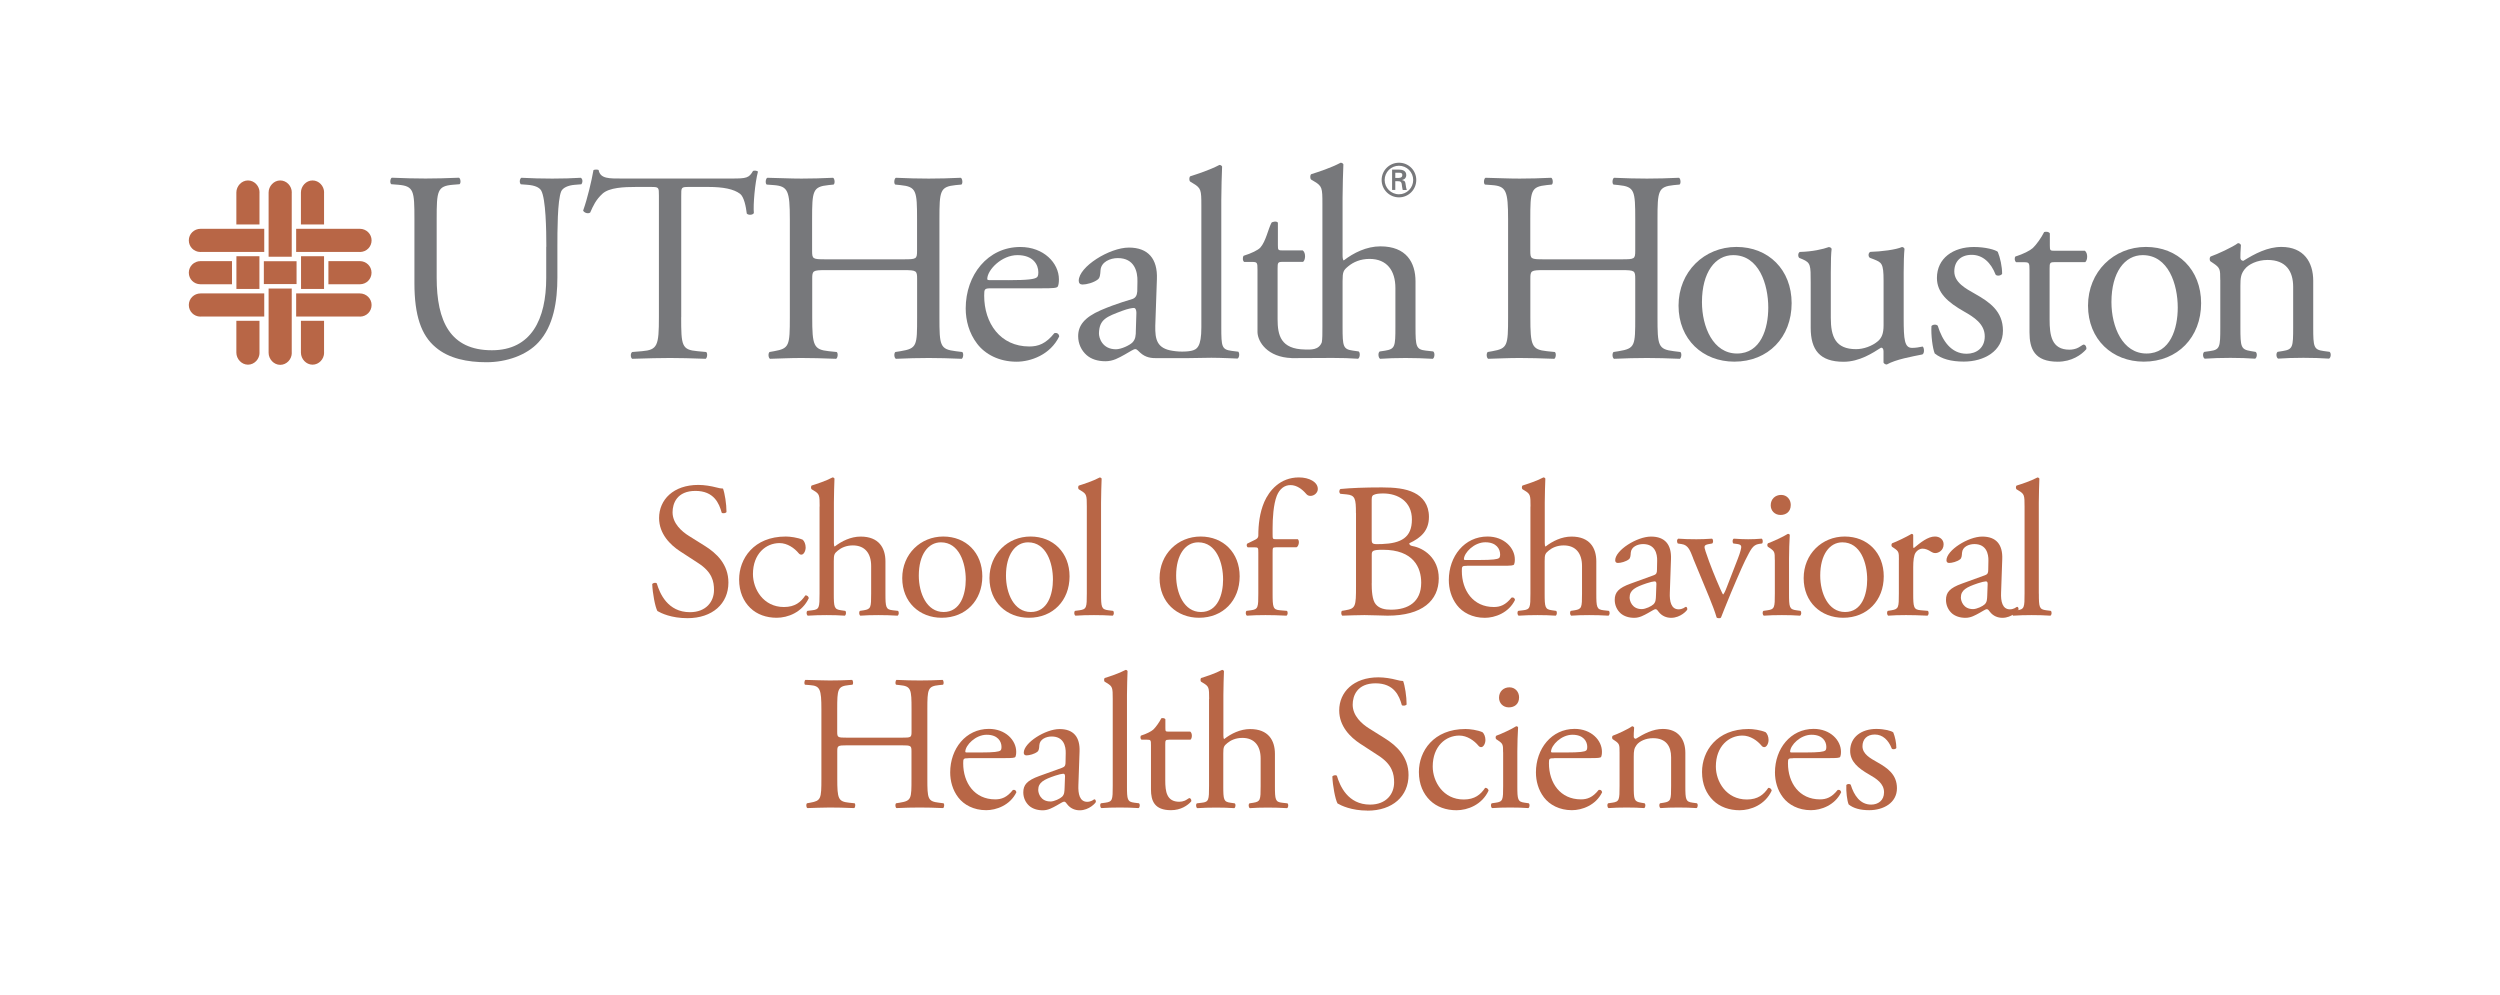 <?xml version="1.0" encoding="UTF-8"?><svg xmlns="http://www.w3.org/2000/svg" viewBox="0 0 430.18 171.28"><defs><style>.cls-1{fill:#77787b;}.cls-2{fill:#b86646;}</style></defs><g id="School_of_Behavioral_Health_Sciences"><path class="cls-2" d="M118.29,106.37c-2.78,0-4.54-.86-5.17-1.23-.4-.73-.83-3.08-.89-4.64.17-.23.66-.3.79-.1.5,1.69,1.86,4.94,5.7,4.94,2.78,0,4.14-1.82,4.14-3.81,0-1.46-.3-3.08-2.72-4.64l-3.15-2.05c-1.66-1.09-3.58-2.98-3.58-5.7,0-3.15,2.45-5.7,6.76-5.7,1.03,0,2.22.2,3.08.43.43.13.89.2,1.16.2.3.79.6,2.65.6,4.04-.13.2-.66.3-.83.1-.43-1.59-1.33-3.74-4.51-3.74s-3.94,2.15-3.94,3.68c0,1.92,1.59,3.31,2.82,4.07l2.65,1.66c2.09,1.29,4.14,3.21,4.14,6.36,0,3.64-2.75,6.13-7.06,6.13Z"/><path class="cls-2" d="M138.13,92.88c.27.23.5.76.5,1.33,0,.6-.33,1.23-.73,1.23-.17,0-.33-.07-.46-.23-.73-.89-1.95-1.76-3.31-1.76-2.32,0-4.57,1.82-4.57,5.33,0,2.58,1.79,5.67,5.33,5.67,1.92,0,2.92-.86,3.68-1.99.27-.07.56.17.6.46-1.13,2.45-3.61,3.38-5.53,3.38-1.76,0-3.38-.56-4.54-1.69-1.16-1.13-1.92-2.75-1.92-4.9,0-3.58,2.52-7.39,8.02-7.39.76,0,2.05.17,2.95.56Z"/><path class="cls-2" d="M141.04,87.15c0-1.95-.03-2.15-1.03-2.75l-.33-.2c-.17-.1-.17-.56,0-.66.83-.26,2.39-.76,3.58-1.39.13,0,.26.07.33.2-.03.99-.1,2.65-.1,4.11v6.96c0,.3.03.56.13.63,1.19-.93,2.78-1.72,4.47-1.72,3.15,0,4.27,1.96,4.27,4.27v5.53c0,2.38.07,2.75,1.26,2.88l.89.1c.23.17.17.73-.07.83-1.19-.07-2.15-.1-3.31-.1s-2.19.03-3.08.1c-.23-.1-.3-.66-.07-.83l.66-.1c1.23-.2,1.26-.5,1.26-2.88v-4.74c0-2.12-1.03-3.54-3.15-3.54-1.13,0-1.99.4-2.58.89-.6.5-.7.66-.7,1.82v5.57c0,2.38.07,2.72,1.26,2.88l.7.1c.23.13.17.73-.07.83-.99-.07-1.95-.1-3.11-.1s-2.19.03-3.25.1c-.23-.1-.3-.66-.07-.83l.83-.1c1.23-.13,1.26-.5,1.26-2.88v-14.97Z"/><path class="cls-2" d="M169.03,99.18c0,4.14-2.85,7.12-6.99,7.12-3.81,0-6.79-2.68-6.79-6.82s3.15-7.16,7.06-7.16,6.72,2.78,6.72,6.86ZM161.91,93.32c-2.19,0-3.81,2.09-3.81,5.73,0,3.02,1.36,6.26,4.27,6.26s3.81-3.05,3.81-5.6c0-2.82-1.13-6.39-4.27-6.39Z"/><path class="cls-2" d="M184.04,99.18c0,4.14-2.85,7.12-6.99,7.12-3.81,0-6.79-2.68-6.79-6.82s3.15-7.16,7.06-7.16,6.72,2.78,6.72,6.86ZM176.91,93.32c-2.19,0-3.81,2.09-3.81,5.73,0,3.02,1.36,6.26,4.27,6.26s3.81-3.05,3.81-5.6c0-2.82-1.13-6.39-4.27-6.39Z"/><path class="cls-2" d="M189.46,102.13c0,2.38.07,2.72,1.26,2.88l.8.1c.23.17.17.73-.07.83-1.09-.07-2.05-.1-3.21-.1s-2.19.03-3.18.1c-.23-.1-.3-.66-.07-.83l.76-.1c1.23-.17,1.26-.5,1.26-2.88v-14.97c0-1.95-.03-2.15-1.03-2.75l-.33-.2c-.17-.1-.17-.56,0-.66.83-.26,2.39-.76,3.58-1.39.13,0,.26.07.33.2-.03.99-.1,2.65-.1,4.11v15.67Z"/><path class="cls-2" d="M213.31,99.18c0,4.14-2.85,7.12-6.99,7.12-3.81,0-6.79-2.68-6.79-6.82s3.15-7.16,7.06-7.16,6.72,2.78,6.72,6.86ZM206.19,93.32c-2.19,0-3.81,2.09-3.81,5.73,0,3.02,1.36,6.26,4.27,6.26s3.81-3.05,3.81-5.6c0-2.82-1.13-6.39-4.27-6.39Z"/><path class="cls-2" d="M219.54,94.18c-.56,0-.56.07-.56.96v6.99c0,2.38.07,2.78,1.26,2.88l1.19.1c.23.17.17.73-.07.83-1.49-.07-2.45-.1-3.61-.1s-2.19.03-3.18.1c-.23-.1-.3-.66-.07-.83l.76-.1c1.23-.17,1.26-.5,1.26-2.88v-6.99c0-.89,0-.96-.66-.96h-1.16c-.2-.13-.23-.43-.1-.63l1.42-.7c.26-.13.5-.33.5-.66,0-1.92.23-3.97,1.03-5.83.83-1.89,2.68-4.21,5.96-4.21,1.76,0,3.25.79,3.25,1.99,0,.66-.63,1.19-1.26,1.19-.36,0-.56-.13-.79-.4-.63-.73-1.56-1.46-2.65-1.46-1.03,0-1.86.63-2.35,1.82-.6,1.52-.73,3.94-.73,5.6v.96c0,.89,0,.93.56.93h3.78c.36.33.13,1.26-.23,1.39h-3.54Z"/><path class="cls-2" d="M233.32,88.28c0-2.45-.13-3.08-1.62-3.21l-1.06-.1c-.26-.2-.23-.7.03-.83,1.79-.17,4.04-.27,7.12-.27,2.09,0,4.08.17,5.57.93,1.42.7,2.52,2.02,2.52,4.14,0,2.38-1.39,3.61-3.38,4.54,0,.33.27.43.63.5,1.79.33,4.44,1.99,4.44,5.53,0,3.84-2.85,6.43-8.81,6.43-.96,0-2.58-.1-3.97-.1s-2.58.07-3.81.1c-.2-.1-.27-.63-.07-.83l.6-.1c1.76-.3,1.82-.66,1.82-4.14v-12.59ZM236.03,92.69c0,.93.03.99,1.72.93,3.38-.13,5.2-1.13,5.2-4.24s-2.42-4.47-4.94-4.47c-.73,0-1.23.07-1.52.2-.33.1-.46.26-.46.86v6.72ZM236.03,100.37c0,1.19.07,2.88.7,3.61.63.76,1.62.93,2.62.93,2.95,0,5.2-1.32,5.2-4.64,0-2.62-1.33-5.67-6.59-5.67-1.79,0-1.92.2-1.92.86v4.9Z"/><path class="cls-2" d="M252.43,97.36c-.86,0-.89.07-.89.89,0,3.35,1.95,6.2,5.5,6.2,1.09,0,2.02-.33,3.05-1.62.33-.1.56.1.6.4-1.09,2.25-3.48,3.08-5.2,3.08-2.15,0-3.84-.93-4.8-2.19-.99-1.29-1.39-2.85-1.39-4.31,0-4.07,2.68-7.49,6.66-7.49,2.85,0,4.7,1.96,4.7,3.94,0,.46-.07.73-.13.86-.1.2-.56.23-1.96.23h-6.13ZM254.48,96.36c2.45,0,3.18-.13,3.45-.33.1-.07.2-.2.2-.63,0-.93-.63-2.09-2.55-2.09s-3.64,1.79-3.68,2.88c0,.07,0,.17.23.17h2.35Z"/><path class="cls-2" d="M263.36,87.15c0-1.95-.03-2.15-1.03-2.75l-.33-.2c-.17-.1-.17-.56,0-.66.83-.26,2.39-.76,3.58-1.39.13,0,.26.07.33.2-.03.99-.1,2.65-.1,4.11v6.96c0,.3.03.56.13.63,1.19-.93,2.78-1.72,4.47-1.72,3.15,0,4.27,1.96,4.27,4.27v5.53c0,2.38.07,2.75,1.26,2.88l.89.1c.23.17.17.73-.07.83-1.19-.07-2.15-.1-3.31-.1s-2.19.03-3.08.1c-.23-.1-.3-.66-.07-.83l.66-.1c1.23-.2,1.26-.5,1.26-2.88v-4.74c0-2.12-1.03-3.54-3.15-3.54-1.13,0-1.99.4-2.58.89-.6.5-.7.66-.7,1.82v5.57c0,2.38.07,2.72,1.26,2.88l.7.1c.23.13.17.73-.07.83-.99-.07-1.96-.1-3.11-.1s-2.19.03-3.25.1c-.23-.1-.3-.66-.07-.83l.83-.1c1.23-.13,1.26-.5,1.26-2.88v-14.97Z"/><path class="cls-2" d="M284.56,98.98c.5-.17.56-.46.56-.96l.03-1.52c.03-1.22-.36-2.88-2.42-2.88-.93,0-2.05.46-2.12,1.49-.03.53-.07.93-.33,1.13-.5.4-1.39.63-1.89.63-.3,0-.46-.17-.46-.46,0-1.72,3.74-4.08,6.16-4.08s3.54,1.39,3.44,3.88l-.2,5.76c-.07,1.52.23,2.88,1.52,2.88.33,0,.63-.1.83-.2.17-.1.33-.23.43-.23.13,0,.23.2.23.43,0,.17-1.16,1.46-2.78,1.46-.79,0-1.59-.3-2.15-1.03-.13-.2-.33-.46-.53-.46-.23,0-.63.3-1.29.66-.73.4-1.46.83-2.39.83s-1.75-.27-2.32-.76c-.63-.56-1.03-1.39-1.03-2.32,0-1.29.63-2.05,2.75-2.81l3.94-1.43ZM282.5,104.81c.66,0,1.69-.5,2.02-.83.4-.4.4-.86.43-1.56l.07-1.95c0-.36-.13-.43-.33-.43s-.76.13-1.36.33c-1.95.66-2.92,1.16-2.92,2.45,0,.56.4,1.99,2.09,1.99Z"/><path class="cls-2" d="M291.35,96.07c-.5-1.23-.8-2.29-1.99-2.45l-.66-.1c-.2-.27-.17-.73.1-.83.83.07,1.99.1,3.11.1.89,0,1.56-.03,2.68-.1.23.13.26.66.03.83l-.4.07c-1.03.17-1.06.33-.73,1.32.76,2.29,1.72,4.61,2.48,6.33.3.66.43.96.53,1.06.13-.1.37-.56.63-1.26.43-1.13,1.56-4.01,1.89-4.87.46-1.16.6-1.86.6-2.05,0-.3-.2-.43-.6-.5l-.76-.1c-.2-.23-.17-.7.07-.83,1.03.07,1.86.1,2.48.1.83,0,1.39-.03,2.32-.1.23.13.26.63.07.83l-.5.07c-1.16.17-1.46,1.03-2.42,2.88-.46.89-2.52,5.7-3.05,7.06-.33.83-.66,1.59-1.09,2.72-.07.1-.2.13-.33.13-.17,0-.33-.03-.43-.13-.26-.93-.76-2.22-1.26-3.45l-2.78-6.72Z"/><path class="cls-2" d="M305.39,96.33c0-1.29,0-1.46-.89-2.05l-.3-.2c-.13-.13-.13-.5.03-.6.76-.27,2.65-1.13,3.41-1.62.17,0,.3.07.33.2-.07,1.16-.13,2.75-.13,4.11v5.96c0,2.38.07,2.72,1.26,2.88l.7.1c.23.17.17.73-.07.83-.99-.07-1.95-.1-3.11-.1s-2.19.03-3.11.1c-.23-.1-.3-.66-.07-.83l.7-.1c1.23-.17,1.26-.5,1.26-2.88v-5.8ZM308.14,86.89c0,1.19-.83,1.72-1.76,1.72-1.03,0-1.69-.76-1.69-1.66,0-1.09.79-1.79,1.79-1.79s1.66.79,1.66,1.72Z"/><path class="cls-2" d="M324.14,99.18c0,4.14-2.85,7.12-6.99,7.12-3.81,0-6.79-2.68-6.79-6.82s3.15-7.16,7.06-7.16,6.72,2.78,6.72,6.86ZM317.02,93.32c-2.19,0-3.81,2.09-3.81,5.73,0,3.02,1.36,6.26,4.27,6.26s3.81-3.05,3.81-5.6c0-2.82-1.13-6.39-4.27-6.39Z"/><path class="cls-2" d="M326.75,96.33c0-1.29,0-1.46-.89-2.05l-.3-.2c-.13-.13-.13-.5.03-.6.76-.27,2.52-1.13,3.35-1.62.17.03.27.1.27.23v1.92c0,.17.03.27.1.3,1.16-.96,2.42-1.99,3.64-1.99.83,0,1.49.53,1.49,1.33,0,1.09-.89,1.52-1.42,1.52-.33,0-.5-.1-.73-.23-.5-.33-.99-.53-1.46-.53-.53,0-.93.3-1.19.66-.33.46-.43,1.42-.43,2.55v4.51c0,2.38.07,2.78,1.32,2.88l1.19.1c.23.17.17.73-.07.83-1.56-.07-2.52-.1-3.68-.1s-2.19.03-3.05.1c-.23-.1-.3-.66-.07-.83l.63-.1c1.23-.2,1.26-.5,1.26-2.88v-5.8Z"/><path class="cls-2" d="M341.56,98.98c.5-.17.56-.46.56-.96l.03-1.52c.03-1.22-.36-2.88-2.42-2.88-.93,0-2.05.46-2.12,1.49-.03.53-.07.93-.33,1.13-.5.4-1.39.63-1.89.63-.3,0-.46-.17-.46-.46,0-1.72,3.74-4.08,6.16-4.08s3.54,1.39,3.44,3.88l-.2,5.76c-.07,1.52.23,2.88,1.52,2.88.33,0,.63-.1.83-.2.17-.1.33-.23.43-.23.13,0,.23.2.23.43,0,.17-1.16,1.46-2.78,1.46-.79,0-1.59-.3-2.15-1.03-.13-.2-.33-.46-.53-.46-.23,0-.63.3-1.29.66-.73.4-1.46.83-2.39.83s-1.75-.27-2.32-.76c-.63-.56-1.03-1.39-1.03-2.32,0-1.29.63-2.05,2.75-2.81l3.94-1.43ZM339.5,104.81c.66,0,1.69-.5,2.02-.83.4-.4.4-.86.43-1.56l.07-1.95c0-.36-.13-.43-.33-.43s-.76.13-1.36.33c-1.95.66-2.92,1.16-2.92,2.45,0,.56.4,1.99,2.09,1.99Z"/><path class="cls-2" d="M350.83,102.13c0,2.38.07,2.72,1.26,2.88l.79.1c.23.17.17.73-.07.83-1.09-.07-2.05-.1-3.21-.1s-2.19.03-3.18.1c-.23-.1-.3-.66-.07-.83l.76-.1c1.23-.17,1.26-.5,1.26-2.88v-14.97c0-1.95-.03-2.15-1.03-2.75l-.33-.2c-.17-.1-.17-.56,0-.66.83-.26,2.39-.76,3.58-1.39.13,0,.26.07.33.2-.03.99-.1,2.65-.1,4.11v15.67Z"/><path class="cls-2" d="M145.73,128.25c-1.59,0-1.66.07-1.66,1.06v4.67c0,3.48.17,3.94,2.02,4.14l.96.1c.2.13.13.73-.07.83-1.79-.07-2.92-.1-4.21-.1-1.42,0-2.55.07-3.84.1-.2-.1-.27-.63-.07-.83l.56-.1c1.85-.33,1.92-.66,1.92-4.14v-11.92c0-3.48-.23-4.04-1.95-4.17l-.86-.07c-.2-.13-.13-.73.07-.83,1.62.03,2.75.1,4.17.1,1.29,0,2.42-.03,3.84-.1.2.1.26.7.07.83l-.63.07c-1.92.2-1.99.7-1.99,4.17v3.81c0,1.03.07,1.06,1.66,1.06h9.47c1.59,0,1.66-.03,1.66-1.06v-3.81c0-3.48-.07-3.98-2.02-4.17l-.63-.07c-.2-.13-.13-.73.07-.83,1.52.07,2.65.1,4.01.1s2.42-.03,3.91-.1c.2.1.26.7.07.83l-.7.07c-1.92.2-1.99.7-1.99,4.17v11.92c0,3.48.07,3.91,1.99,4.14l.79.1c.2.13.13.73-.07.83-1.59-.07-2.72-.1-4.01-.1-1.36,0-2.55.03-4.01.1-.2-.1-.27-.63-.07-.83l.63-.1c2.02-.33,2.02-.66,2.02-4.14v-4.67c0-.99-.07-1.06-1.66-1.06h-9.47Z"/><path class="cls-2" d="M166.63,130.47c-.86,0-.89.07-.89.89,0,3.35,1.95,6.19,5.5,6.19,1.09,0,2.02-.33,3.05-1.62.33-.1.56.1.6.4-1.09,2.25-3.48,3.08-5.2,3.08-2.15,0-3.84-.93-4.8-2.19-.99-1.29-1.39-2.85-1.39-4.31,0-4.07,2.68-7.49,6.66-7.49,2.85,0,4.7,1.95,4.7,3.94,0,.46-.07.73-.13.86-.1.2-.56.23-1.96.23h-6.13ZM168.68,129.48c2.45,0,3.18-.13,3.45-.33.1-.07.2-.2.2-.63,0-.93-.63-2.09-2.55-2.09s-3.64,1.79-3.68,2.88c0,.07,0,.17.23.17h2.35Z"/><path class="cls-2" d="M182.79,132.09c.5-.17.56-.46.56-.96l.03-1.52c.03-1.23-.36-2.88-2.42-2.88-.93,0-2.05.46-2.12,1.49-.03.53-.07.93-.33,1.13-.5.4-1.39.63-1.89.63-.3,0-.46-.17-.46-.46,0-1.72,3.74-4.07,6.16-4.07s3.54,1.39,3.44,3.88l-.2,5.76c-.07,1.52.23,2.88,1.52,2.88.33,0,.63-.1.83-.2.17-.1.33-.23.43-.23.13,0,.23.2.23.43,0,.17-1.16,1.46-2.78,1.46-.79,0-1.59-.3-2.15-1.03-.13-.2-.33-.46-.53-.46-.23,0-.63.3-1.29.66-.73.4-1.46.83-2.39.83s-1.75-.27-2.32-.76c-.63-.56-1.03-1.39-1.03-2.32,0-1.29.63-2.05,2.75-2.82l3.94-1.42ZM180.74,137.92c.66,0,1.69-.5,2.02-.83.4-.4.4-.86.43-1.56l.07-1.96c0-.36-.13-.43-.33-.43s-.76.13-1.36.33c-1.95.66-2.92,1.16-2.92,2.45,0,.56.4,1.99,2.09,1.99Z"/><path class="cls-2" d="M193.92,135.24c0,2.38.07,2.72,1.26,2.88l.8.1c.23.17.17.73-.07.83-1.09-.07-2.05-.1-3.21-.1s-2.19.03-3.18.1c-.23-.1-.3-.66-.07-.83l.76-.1c1.23-.17,1.26-.5,1.26-2.88v-14.97c0-1.96-.03-2.15-1.03-2.75l-.33-.2c-.17-.1-.17-.56,0-.66.83-.26,2.39-.76,3.58-1.39.13,0,.26.07.33.2-.03.99-.1,2.65-.1,4.11v15.67Z"/><path class="cls-2" d="M201.11,127.29c-.56,0-.6.1-.6.79v6.2c0,1.92.23,3.68,2.42,3.68.33,0,.63-.07.89-.17.3-.1.73-.46.83-.46.26,0,.4.36.33.56-.6.7-1.79,1.52-3.48,1.52-2.85,0-3.45-1.59-3.45-3.58v-7.59c0-.89-.03-.96-.7-.96h-.93c-.2-.13-.23-.5-.1-.7.96-.3,1.79-.73,2.12-1.03.43-.4,1.06-1.29,1.39-1.95.17-.07.56-.07.7.17v1.49c0,.6.03.63.6.63h3.68c.4.3.33,1.19.03,1.39h-3.74Z"/><path class="cls-2" d="M208.06,120.27c0-1.96-.03-2.15-1.03-2.75l-.33-.2c-.17-.1-.17-.56,0-.66.83-.26,2.39-.76,3.58-1.39.13,0,.26.07.33.2-.03.99-.1,2.65-.1,4.11v6.96c0,.3.03.56.13.63,1.19-.93,2.78-1.72,4.47-1.72,3.15,0,4.27,1.95,4.27,4.27v5.53c0,2.38.07,2.75,1.26,2.88l.89.1c.23.17.17.73-.07.83-1.19-.07-2.15-.1-3.31-.1s-2.19.03-3.08.1c-.23-.1-.3-.66-.07-.83l.66-.1c1.23-.2,1.26-.5,1.26-2.88v-4.74c0-2.12-1.03-3.54-3.15-3.54-1.13,0-1.99.4-2.58.89-.6.5-.7.66-.7,1.82v5.57c0,2.38.07,2.72,1.26,2.88l.7.1c.23.13.17.73-.07.83-.99-.07-1.96-.1-3.11-.1s-2.19.03-3.25.1c-.23-.1-.3-.66-.07-.83l.83-.1c1.23-.13,1.26-.5,1.26-2.88v-14.97Z"/><path class="cls-2" d="M235.32,139.48c-2.78,0-4.54-.86-5.17-1.23-.4-.73-.83-3.08-.89-4.64.17-.23.66-.3.79-.1.5,1.69,1.86,4.94,5.7,4.94,2.78,0,4.14-1.82,4.14-3.81,0-1.46-.3-3.08-2.72-4.64l-3.15-2.05c-1.66-1.09-3.58-2.98-3.58-5.7,0-3.15,2.45-5.7,6.76-5.7,1.03,0,2.22.2,3.08.43.43.13.89.2,1.16.2.3.79.6,2.65.6,4.04-.13.2-.66.3-.83.1-.43-1.59-1.33-3.74-4.51-3.74s-3.94,2.15-3.94,3.68c0,1.92,1.59,3.31,2.82,4.08l2.65,1.66c2.09,1.29,4.14,3.21,4.14,6.36,0,3.64-2.75,6.13-7.06,6.13Z"/><path class="cls-2" d="M255.1,126c.27.23.5.76.5,1.33,0,.6-.33,1.23-.73,1.23-.17,0-.33-.07-.46-.23-.73-.89-1.95-1.76-3.31-1.76-2.32,0-4.57,1.82-4.57,5.33,0,2.58,1.79,5.67,5.33,5.67,1.92,0,2.92-.86,3.68-1.99.27-.07.56.17.6.46-1.13,2.45-3.61,3.38-5.53,3.38-1.76,0-3.38-.56-4.54-1.69-1.16-1.13-1.92-2.75-1.92-4.9,0-3.58,2.52-7.39,8.02-7.39.76,0,2.05.17,2.95.56Z"/><path class="cls-2" d="M258.64,129.44c0-1.29,0-1.46-.89-2.05l-.3-.2c-.13-.13-.13-.5.03-.6.76-.26,2.65-1.13,3.41-1.62.17,0,.3.07.33.2-.07,1.16-.13,2.75-.13,4.11v5.96c0,2.38.07,2.72,1.26,2.88l.7.1c.23.17.17.73-.07.83-.99-.07-1.95-.1-3.11-.1s-2.19.03-3.11.1c-.23-.1-.3-.66-.07-.83l.7-.1c1.23-.17,1.26-.5,1.26-2.88v-5.8ZM261.39,120c0,1.19-.83,1.72-1.76,1.72-1.03,0-1.69-.76-1.69-1.66,0-1.09.79-1.79,1.79-1.79s1.66.79,1.66,1.72Z"/><path class="cls-2" d="M267.42,130.47c-.86,0-.89.07-.89.89,0,3.35,1.95,6.19,5.5,6.19,1.09,0,2.02-.33,3.05-1.62.33-.1.56.1.6.4-1.09,2.25-3.48,3.08-5.2,3.08-2.15,0-3.84-.93-4.8-2.19-.99-1.29-1.39-2.85-1.39-4.31,0-4.07,2.68-7.49,6.66-7.49,2.85,0,4.7,1.95,4.7,3.94,0,.46-.07.73-.13.86-.1.2-.56.23-1.96.23h-6.13ZM269.47,129.48c2.45,0,3.18-.13,3.45-.33.1-.07.2-.2.2-.63,0-.93-.63-2.09-2.55-2.09s-3.64,1.79-3.68,2.88c0,.07,0,.17.23.17h2.35Z"/><path class="cls-2" d="M278.68,129.44c0-1.29,0-1.46-.89-2.05l-.3-.2c-.13-.13-.13-.5.03-.6.76-.26,2.65-1.13,3.31-1.62.13,0,.3.07.36.23-.07.76-.07,1.26-.07,1.56,0,.2.13.36.36.36,1.39-.86,2.95-1.69,4.64-1.69,2.75,0,3.88,1.89,3.88,4.11v5.7c0,2.38.07,2.72,1.26,2.88l.73.1c.23.17.17.73-.07.83-.99-.07-1.95-.1-3.11-.1s-2.19.03-3.08.1c-.23-.1-.3-.66-.07-.83l.63-.1c1.23-.2,1.26-.5,1.26-2.88v-4.94c0-1.89-.86-3.28-3.11-3.28-1.26,0-2.35.53-2.82,1.16-.43.56-.5,1.03-.5,1.99v5.07c0,2.38.07,2.68,1.26,2.88l.6.1c.23.17.17.73-.07.83-.89-.07-1.85-.1-3.01-.1s-2.19.03-3.11.1c-.23-.1-.3-.66-.07-.83l.7-.1c1.23-.17,1.26-.5,1.26-2.88v-5.8Z"/><path class="cls-2" d="M303.82,126c.27.23.5.76.5,1.33,0,.6-.33,1.23-.73,1.23-.17,0-.33-.07-.46-.23-.73-.89-1.95-1.76-3.31-1.76-2.32,0-4.57,1.82-4.57,5.33,0,2.58,1.79,5.67,5.33,5.67,1.92,0,2.92-.86,3.68-1.99.27-.07.56.17.6.46-1.13,2.45-3.61,3.38-5.53,3.38-1.76,0-3.38-.56-4.54-1.69-1.16-1.13-1.92-2.75-1.92-4.9,0-3.58,2.52-7.39,8.02-7.39.76,0,2.05.17,2.95.56Z"/><path class="cls-2" d="M308.55,130.47c-.86,0-.89.07-.89.89,0,3.35,1.95,6.19,5.5,6.19,1.09,0,2.02-.33,3.05-1.62.33-.1.56.1.6.4-1.09,2.25-3.48,3.08-5.2,3.08-2.15,0-3.84-.93-4.8-2.19-.99-1.29-1.39-2.85-1.39-4.31,0-4.07,2.68-7.49,6.66-7.49,2.85,0,4.7,1.95,4.7,3.94,0,.46-.07.73-.13.86-.1.2-.56.23-1.96.23h-6.13ZM310.61,129.48c2.45,0,3.18-.13,3.45-.33.1-.07.2-.2.2-.63,0-.93-.63-2.09-2.55-2.09s-3.64,1.79-3.68,2.88c0,.07,0,.17.23.17h2.35Z"/><path class="cls-2" d="M325.78,126.03c.3.73.53,1.79.53,2.68-.13.23-.63.3-.79.1-.56-1.46-1.56-2.42-2.92-2.42s-2.12.83-2.12,2.02c0,1.36,1.39,2.09,2.55,2.75,1.76.99,3.38,2.12,3.38,4.47,0,2.52-2.32,3.78-4.77,3.78-1.56,0-2.72-.33-3.54-.99-.27-.63-.46-2.25-.4-3.35.17-.2.6-.23.76-.03.56,1.82,1.62,3.41,3.51,3.41,1.19,0,2.22-.7,2.22-2.12,0-1.52-1.33-2.35-2.55-3.05-1.92-1.09-3.28-2.25-3.28-4.07,0-2.42,1.99-3.78,4.5-3.78,1.39,0,2.62.33,2.92.6Z"/></g><g id="HOR-UTTH_Tapestry_copy"><path class="cls-1" d="M246.61,60.47l-1.26-.14c-1.68-.19-1.78-.7-1.78-4.08v-7.82c0-3.28-1.59-6.04-6.04-6.04-2.39,0-4.63,1.12-6.32,2.43-.14-.09-.19-.47-.19-.89v-9.84c0-2.06.09-4.4.14-5.81-.09-.19-.28-.28-.47-.28-1.68.89-3.88,1.6-5.06,1.97-.23.14-.23.79,0,.94l.47.28c1.41.84,1.45,1.12,1.45,3.88v21.17c0,1.22,0,2.06-.1,2.65-.52,1.38-1.91,1.27-2.89,1.25-4.2-.06-4.72-2.48-4.72-5.2v-8.76c0-.98.05-1.12.84-1.12h3.54c.42-.28.52-1.55-.05-1.97h-3.44c-.8,0-.84-.05-.84-.89v-3.88c-.19-.33-.95-.17-1.1,0-.57,1.08-.98,3.23-1.92,4.28-.39.43-1.52.99-2.88,1.41-.19.28-.18.87.1,1.06h1.31c.94,0,.98.09.98,1.36v10.72c.04,1.7,1.75,4.32,5.86,4.46,0,0,0,0,0,.01.1,0,.21,0,.32,0,.06,0,.11,0,.16,0,.07,0,.13,0,.2,0,1.98-.02,4.85-.03,6.36-.03,1.64,0,3,.04,4.4.14.33-.14.42-1.07.1-1.26l-.98-.14c-1.69-.24-1.78-.7-1.78-4.08v-7.86c0-1.64.14-1.88.99-2.58.85-.7,2.06-1.26,3.65-1.26,2.99,0,4.45,2.01,4.45,5.01v6.7c0,3.37-.05,3.79-1.78,4.08l-.93.14c-.33.24-.23,1.12.09,1.26,1.27-.09,2.67-.14,4.36-.14s3,.05,4.68.14c.33-.14.42-1.03.09-1.26Z"/><path class="cls-1" d="M213.02,60.51l-1.11-.14c-1.67-.23-1.76-.7-1.76-4.03v-21.93c0-2.04.09-4.36.14-5.75-.09-.18-.28-.28-.46-.28-1.67.88-3.85,1.58-5.01,1.95-.23.14-.23.79,0,.93l.46.28c1.39.84,1.44,1.11,1.44,3.85v20.95c0,3.34-.75,3.82-1.76,4.03-.27.06-.6.09-.9.11-.87.05-1.55,0-2.25-.11-2.77-.4-3.05-1.99-3.02-4.27l.28-8.07c.14-3.48-1.49-5.43-4.82-5.43s-8.63,3.29-8.63,5.71c0,.41.23.65.65.65.69,0,1.94-.32,2.64-.88.37-.28.41-.84.46-1.58.1-1.44,1.67-2.09,2.97-2.09,2.87,0,3.43,2.32,3.38,4.03l-.03,1.72c-.05.7-.32,1.1-.81,1.28-.36.14-2.67.73-5.47,1.94-2.86,1.25-3.89,2.66-3.89,4.47,0,1.3.56,2.46,1.44,3.24.79.7,1.9,1.07,3.25,1.07s2.32-.6,3.34-1.16c.93-.51,1.48-.93,1.81-.93.28,0,.53.36.85.63.93.84,1.9.94,2.89.93,2.02,0,4.04,0,4.83,0h0l4.51-.07c1.63,0,4.5.14,4.5.14.32-.14.41-.99.09-1.22ZM195.45,56.76c0,.97-.05,1.62-.6,2.18-.46.46-1.9,1.16-2.83,1.16-2.36,0-2.95-1.99-2.92-2.78.07-2.39,1.33-2.83,4.04-3.85.94-.35,1.68-.48,1.96-.48s.44.33.44.84l-.09,2.93Z"/><path class="cls-1" d="M94.01,42.46c0-2.9-.09-8.28-.89-9.68-.33-.56-1.17-.89-2.34-.98l-1.17-.09c-.28-.33-.18-.93.09-1.12,1.78.09,3.51.14,5.33.14,1.96,0,3.23-.05,4.91-.14.38.23.33.84.09,1.12l-1.12.09c-1.17.09-2.06.51-2.34,1.12-.66,1.54-.66,6.92-.66,9.54v5.28c0,4.07-.65,8.37-3.27,11.18-2.01,2.19-5.47,3.41-8.93,3.41-3.23,0-6.46-.61-8.75-2.57-2.48-2.06-3.65-5.47-3.65-11.04v-11.04c0-4.86-.09-5.66-2.81-5.89l-1.17-.09c-.28-.19-.19-.98.09-1.12,2.34.09,3.93.14,5.8.14s3.46-.05,5.76-.14c.28.14.37.93.09,1.12l-1.12.09c-2.71.23-2.81,1.03-2.81,5.89v10.1c0,7.53,2.34,12.49,9.5,12.49,6.78,0,9.35-5.33,9.35-12.44v-5.38Z"/><path class="cls-1" d="M117.21,54.58c0,4.91.09,5.61,2.8,5.85l1.5.14c.28.19.19,1.03-.09,1.17-2.67-.09-4.26-.14-6.13-.14s-3.51.05-6.5.14c-.28-.14-.37-.94,0-1.17l1.69-.14c2.66-.23,2.9-.94,2.9-5.85v-20.91c0-1.45,0-1.5-1.4-1.5h-2.57c-2.01,0-4.58.09-5.75,1.17-1.12,1.03-1.59,2.06-2.1,3.23-.37.28-1.03.05-1.22-.33.75-2.1,1.45-5.1,1.78-6.97.14-.1.75-.14.89,0,.28,1.5,1.82,1.45,3.97,1.45h18.95c2.53,0,2.95-.09,3.65-1.31.23-.09.75-.05.84.14-.51,1.92-.84,5.7-.7,7.11-.19.38-.98.38-1.22.09-.14-1.17-.47-2.9-1.17-3.41-1.07-.8-2.85-1.17-5.43-1.17h-3.32c-1.4,0-1.36.05-1.36,1.59v20.82Z"/><path class="cls-1" d="M142.1,46.48c-2.24,0-2.34.09-2.34,1.5v6.6c0,4.91.24,5.57,2.85,5.85l1.36.14c.28.19.19,1.03-.1,1.17-2.52-.09-4.12-.14-5.94-.14-2.01,0-3.6.09-5.43.14-.28-.14-.37-.89-.09-1.17l.79-.14c2.62-.47,2.71-.94,2.71-5.85v-16.84c0-4.91-.33-5.7-2.76-5.89l-1.22-.09c-.28-.19-.19-1.03.1-1.17,2.29.04,3.88.14,5.89.14,1.82,0,3.41-.05,5.43-.14.28.14.37.98.09,1.17l-.89.09c-2.71.28-2.81.98-2.81,5.89v5.38c0,1.45.09,1.5,2.34,1.5h13.38c2.24,0,2.34-.05,2.34-1.5v-5.38c0-4.91-.1-5.61-2.86-5.89l-.89-.09c-.28-.19-.18-1.03.1-1.17,2.15.09,3.74.14,5.66.14s3.41-.05,5.52-.14c.28.14.38.98.1,1.17l-.98.09c-2.71.28-2.8.98-2.8,5.89v16.84c0,4.91.09,5.52,2.8,5.85l1.12.14c.28.19.19,1.03-.09,1.17-2.25-.09-3.83-.14-5.66-.14-1.92,0-3.6.05-5.66.14-.28-.14-.38-.89-.1-1.17l.89-.14c2.86-.47,2.86-.94,2.86-5.85v-6.6c0-1.4-.1-1.5-2.34-1.5h-13.38Z"/><path class="cls-1" d="M170.62,49.61c-1.22,0-1.27.09-1.27,1.27,0,4.72,2.76,8.74,7.77,8.74,1.54,0,2.85-.47,4.3-2.29.47-.14.8.14.84.56-1.54,3.17-4.91,4.35-7.34,4.35-3.04,0-5.43-1.31-6.78-3.09-1.4-1.83-1.97-4.02-1.97-6.08,0-5.75,3.79-10.57,9.4-10.57,4.02,0,6.64,2.76,6.64,5.57,0,.65-.09,1.03-.19,1.22-.14.28-.8.32-2.76.32h-8.65ZM173.52,48.21c3.46,0,4.49-.19,4.87-.47.14-.09.28-.28.28-.89,0-1.31-.89-2.95-3.6-2.95s-5.15,2.52-5.19,4.07c0,.09,0,.23.33.23h3.32Z"/><path class="cls-1" d="M237.74,30.97c0-1.64,1.33-2.97,2.99-2.97s2.97,1.33,2.97,2.97-1.32,2.99-2.97,2.99-2.99-1.33-2.99-2.99ZM243.17,30.97c0-1.35-1.09-2.45-2.45-2.45s-2.46,1.1-2.46,2.45,1.1,2.46,2.46,2.46,2.45-1.1,2.45-2.46ZM240.09,31.17v1.51h-.55v-3.5h1.13c.64,0,1.31.17,1.31.97,0,.4-.25.72-.71.82v.02c.48.1.54.31.59.69.05.33.09.7.21,1.01h-.7c-.04-.2-.1-.42-.12-.63-.04-.3-.04-.58-.2-.74-.13-.14-.32-.13-.51-.14h-.46ZM240.67,30.62c.51-.02.63-.23.63-.5s-.12-.4-.55-.4h-.66v.9h.58Z"/><path class="cls-1" d="M265.67,46.48c-2.25,0-2.34.09-2.34,1.5v6.6c0,4.91.23,5.57,2.85,5.85l1.36.14c.28.19.19,1.03-.09,1.17-2.53-.09-4.12-.14-5.94-.14-2.01,0-3.6.09-5.43.14-.28-.14-.37-.89-.09-1.17l.8-.14c2.62-.47,2.71-.94,2.71-5.85v-16.84c0-4.91-.33-5.71-2.76-5.89l-1.22-.09c-.28-.19-.19-1.03.09-1.17,2.29.05,3.88.14,5.89.14,1.82,0,3.41-.05,5.43-.14.28.14.37.98.09,1.17l-.89.09c-2.71.28-2.81.98-2.81,5.89v5.38c0,1.45.09,1.5,2.34,1.5h13.38c2.24,0,2.34-.05,2.34-1.5v-5.38c0-4.91-.09-5.61-2.85-5.89l-.89-.09c-.28-.19-.19-1.03.09-1.17,2.15.09,3.74.14,5.66.14s3.41-.05,5.52-.14c.28.14.37.98.09,1.17l-.98.09c-2.71.28-2.81.98-2.81,5.89v16.84c0,4.91.09,5.52,2.81,5.85l1.12.14c.28.19.19,1.03-.09,1.17-2.24-.09-3.84-.14-5.66-.14-1.92,0-3.6.05-5.66.14-.28-.14-.37-.89-.09-1.17l.89-.14c2.85-.47,2.85-.94,2.85-5.85v-6.6c0-1.4-.09-1.5-2.34-1.5h-13.38Z"/><path class="cls-1" d="M308.29,52.17c0,5.85-4.02,10.06-9.87,10.06-5.38,0-9.59-3.79-9.59-9.64s4.44-10.1,9.96-10.1,9.5,3.93,9.5,9.68ZM298.24,43.9c-3.09,0-5.38,2.95-5.38,8.09,0,4.26,1.92,8.84,6.03,8.84s5.38-4.3,5.38-7.9c0-3.98-1.59-9.03-6.03-9.03Z"/><path class="cls-1" d="M353.52,45.11c-.8,0-.84.14-.84,1.12v8.75c0,2.71.33,5.19,3.41,5.19.47,0,.89-.09,1.26-.23.42-.14,1.03-.65,1.17-.65.37,0,.56.51.47.8-.84.98-2.53,2.15-4.91,2.15-4.02,0-4.86-2.24-4.86-5.05v-10.71c0-1.26-.05-1.36-.98-1.36h-1.31c-.28-.19-.33-.7-.14-.98,1.36-.42,2.53-1.03,2.99-1.45.61-.56,1.5-1.82,1.96-2.76.23-.09.8-.09.98.23v2.1c0,.84.05.89.84.89h5.19c.56.42.47,1.68.05,1.96h-5.29Z"/><path class="cls-1" d="M378.75,52.17c0,5.85-4.02,10.06-9.87,10.06-5.38,0-9.59-3.79-9.59-9.64s4.44-10.1,9.96-10.1,9.5,3.93,9.5,9.68ZM368.7,43.9c-3.09,0-5.38,2.95-5.38,8.09,0,4.26,1.92,8.84,6.03,8.84s5.38-4.3,5.38-7.9c0-3.98-1.59-9.03-6.03-9.03Z"/><path class="cls-1" d="M382.04,48.15c0-1.82,0-2.06-1.26-2.9l-.42-.28c-.19-.19-.19-.7.05-.84,1.08-.37,3.74-1.59,4.68-2.29.19,0,.42.09.51.33-.09,1.08-.09,1.78-.09,2.2,0,.28.19.51.51.51,1.96-1.22,4.16-2.39,6.55-2.39,3.88,0,5.47,2.67,5.47,5.8v8.04c0,3.37.09,3.84,1.78,4.07l1.03.14c.33.23.23,1.03-.09,1.17-1.4-.09-2.76-.14-4.4-.14s-3.09.05-4.35.14c-.33-.14-.42-.94-.09-1.17l.89-.14c1.73-.28,1.78-.7,1.78-4.07v-6.97c0-2.67-1.22-4.63-4.4-4.63-1.78,0-3.32.75-3.98,1.64-.61.8-.7,1.45-.7,2.81v7.16c0,3.37.09,3.79,1.78,4.07l.84.14c.33.23.23,1.03-.09,1.17-1.26-.09-2.62-.14-4.26-.14s-3.09.05-4.4.14c-.33-.14-.42-.94-.09-1.17l.98-.14c1.73-.23,1.78-.7,1.78-4.07v-8.18Z"/><path class="cls-1" d="M315.03,54.7c0,3.23.8,5.38,4.35,5.38,1.26,0,2.76-.51,3.79-1.4.61-.56.94-1.26.94-2.71v-7.67c0-3.04-.33-3.13-1.73-3.7l-.61-.23c-.33-.19-.33-.84.05-1.03,1.87-.05,4.44-.37,5.47-.84.23.05.37.14.42.33-.09.89-.14,2.34-.14,4.07v7.86c0,3.7.14,5.1,1.45,5.1.56,0,1.17-.09,1.82-.23.28.23.33,1.17-.05,1.36-1.82.37-4.54.84-6.13,1.73-.23,0-.47-.14-.56-.33v-1.92c0-.42-.14-.65-.42-.65-1.4.89-3.69,2.43-6.45,2.43-4.12,0-5.66-2.06-5.66-5.85v-7.81c0-2.95,0-3.37-1.4-3.98l-.56-.23c-.28-.23-.23-.89.09-1.03,2.15-.05,3.98-.47,5-.84.28.05.42.14.47.33-.09.8-.14,1.78-.14,4.07v7.81Z"/><path class="cls-1" d="M343.76,43.33c.42,1.03.75,2.53.75,3.79-.19.33-.89.42-1.12.14-.8-2.06-2.2-3.41-4.12-3.41s-2.99,1.17-2.99,2.85c0,1.92,1.96,2.95,3.6,3.88,2.48,1.4,4.77,2.99,4.77,6.31,0,3.55-3.27,5.33-6.74,5.33-2.2,0-3.84-.47-5-1.4-.37-.89-.66-3.18-.56-4.72.23-.28.84-.33,1.08-.05.8,2.57,2.29,4.82,4.96,4.82,1.68,0,3.13-.98,3.13-2.99,0-2.15-1.87-3.32-3.6-4.3-2.71-1.54-4.63-3.18-4.63-5.75,0-3.41,2.81-5.33,6.36-5.33,1.96,0,3.7.47,4.12.84Z"/><rect class="cls-2" x="40.68" y="44.09" width="3.96" height="5.63"/><rect class="cls-2" x="45.4" y="44.95" width="5.63" height="3.93"/><rect class="cls-2" x="51.8" y="44.09" width="3.96" height="5.63"/><path class="cls-2" d="M50.21,33.11c0-1.1-.89-2.06-1.99-2.06s-2,.98-2,2.08v11.05h3.98v-11.06Z"/><path class="cls-2" d="M50.21,60.72c0,1.1-.89,2.06-1.99,2.06s-2-.98-2-2.08v-11.05h3.98v11.06Z"/><path class="cls-2" d="M44.66,33.11c0-1.1-.89-2.06-1.99-2.06s-2,.98-2,2.08v5.49h3.98v-5.5Z"/><path class="cls-2" d="M55.77,33.11c0-1.1-.89-2.06-1.99-2.06s-2,.98-2,2.08v5.49h3.98v-5.5Z"/><path class="cls-2" d="M44.66,60.69c0,1.1-.89,2.06-1.99,2.06s-2-.98-2-2.08v-5.47h3.98v5.49Z"/><path class="cls-2" d="M55.77,60.69c0,1.1-.89,2.06-1.99,2.06s-2-.98-2-2.08v-5.47h3.98v5.49Z"/><path class="cls-2" d="M34.53,43.35h10.94v-3.98h-10.96c-1.11,0-2.02.88-2.02,1.99s.88,1.98,1.97,2h0s.06,0,.06,0c0,0,0,0,0,0"/><path class="cls-2" d="M34.53,54.47h10.94v-3.98h-10.96c-1.11,0-2.02.88-2.02,1.99s.88,1.98,1.97,2h0s.06,0,.06,0c0,0,0,0,0,0"/><path class="cls-2" d="M61.9,54.47h-10.94v-3.98h10.96c1.1,0,2.02.88,2.02,1.99s-.88,1.98-1.97,2h0s-.06,0-.06,0c0,0,0,0,0,0"/><path class="cls-2" d="M34.53,48.91h5.39v-3.98h-5.41c-1.11,0-2.02.88-2.02,1.99s.88,1.98,1.97,1.99h0s.06,0,.06,0c0,0,0,0,0,0"/><path class="cls-2" d="M61.9,48.91h-5.39v-3.98h5.4c1.11,0,2.02.88,2.02,1.99s-.88,1.98-1.97,1.99h0s-.06,0-.06,0c0,0,0,0,0,0"/><path class="cls-2" d="M61.9,43.35h-10.94v-3.98h10.96c1.1,0,2.02.88,2.02,1.99s-.88,1.98-1.97,2h0s-.06,0-.06,0c0,0,0,0,0,0"/></g></svg>